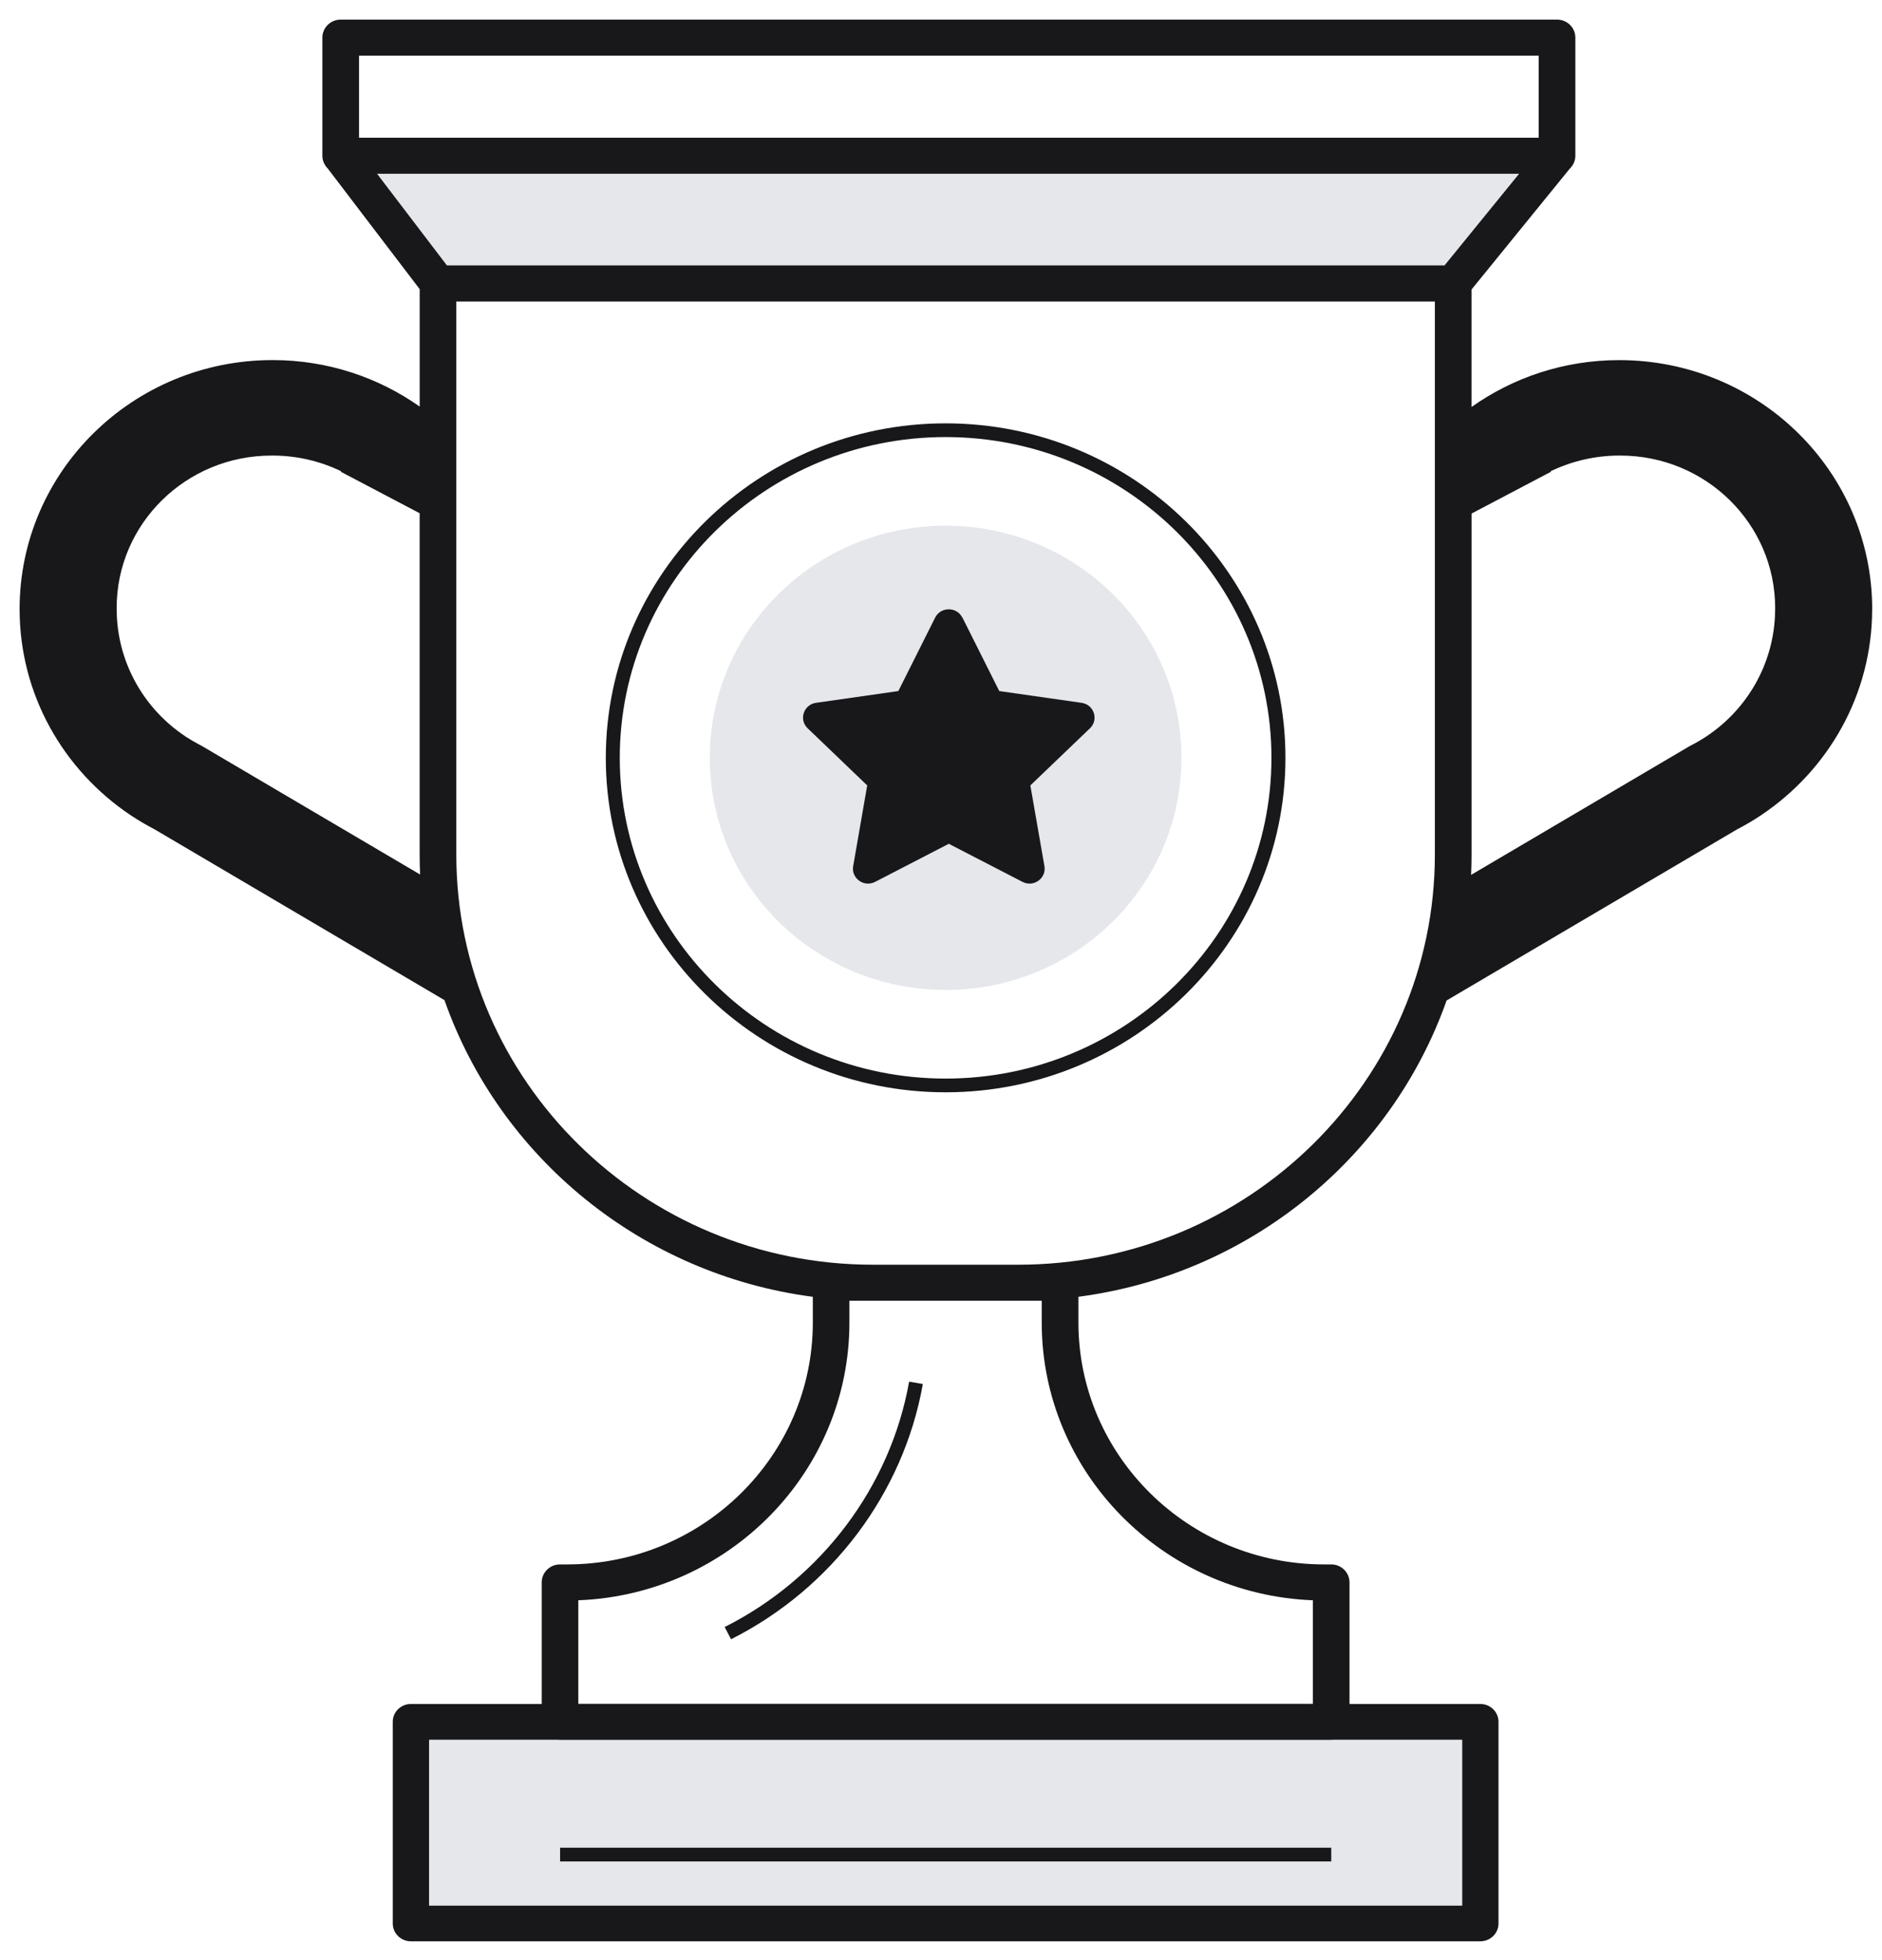 <svg xmlns="http://www.w3.org/2000/svg" width="48" height="50" viewBox="0 0 48 50" fill="none">
    <path d="M37.757 43.921H10.481V49.064H37.757V43.921Z" fill="#E5E7EB"/>
    <path d="M18.645 41.815L18.483 41.503C20.953 40.259 22.711 37.919 23.187 35.244L23.537 35.304C23.043 38.088 21.213 40.522 18.645 41.815Z" fill="#18181B"/>
    <path d="M37.064 7.231H11.171L8.69 3.973H39.712L37.064 7.231Z" fill="#E5E7EB"/>
    <path d="M47.75 15.538C47.75 12.03 44.861 9.186 41.297 9.186C39.891 9.186 38.591 9.63 37.531 10.382V7.385L40.036 4.303C40.123 4.219 40.179 4.103 40.179 3.973V0.96C40.179 0.706 39.97 0.5 39.712 0.5H8.69C8.431 0.5 8.222 0.706 8.222 0.96V3.973C8.222 4.098 8.273 4.21 8.355 4.293L10.704 7.376V10.371C9.647 9.625 8.352 9.185 6.952 9.185C3.389 9.185 0.5 12.029 0.5 15.537C0.5 17.724 1.623 19.652 3.332 20.795L3.335 20.797C3.53 20.927 3.735 21.047 3.945 21.157L11.336 25.512C12.741 29.511 16.353 32.506 20.731 33.08V33.736C20.731 37.138 17.92 39.906 14.464 39.906H14.284C14.025 39.906 13.816 40.111 13.816 40.366V43.466H10.48C10.225 43.466 10.017 43.669 10.017 43.922V49.065C10.017 49.316 10.224 49.52 10.48 49.52H37.756C38.011 49.52 38.219 49.317 38.219 49.065V43.922C38.219 43.67 38.012 43.466 37.756 43.466H34.419V40.366C34.419 40.112 34.211 39.906 33.952 39.906H33.772C30.316 39.906 27.505 37.138 27.505 33.736V33.079C31.879 32.505 35.486 29.515 36.895 25.521L44.304 21.156C44.515 21.046 44.719 20.927 44.914 20.796L44.917 20.794C46.626 19.65 47.749 17.722 47.749 15.535L47.75 15.538ZM37.294 48.611H10.943V44.378H14.241C14.255 44.379 14.269 44.382 14.285 44.382H33.953C33.968 44.382 33.982 44.379 33.997 44.378H37.294V48.611H37.294ZM9.157 1.42H39.244V3.513H9.157V1.42ZM5.159 19.034L5.1 19.003C4.974 18.937 4.856 18.868 4.747 18.797L4.722 18.78C3.677 18.082 3.037 16.946 2.98 15.714C2.98 15.698 2.98 15.681 2.979 15.665C2.978 15.623 2.975 15.58 2.975 15.537C2.975 15.532 2.975 15.528 2.975 15.523C2.975 15.518 2.975 15.514 2.975 15.509C2.975 13.362 4.743 11.621 6.924 11.621C6.929 11.621 6.933 11.621 6.938 11.621C6.943 11.621 6.947 11.621 6.952 11.621C7.562 11.621 8.157 11.759 8.697 12.019L8.701 12.038L10.703 13.092V21.8C10.703 21.971 10.707 22.139 10.715 22.308L5.158 19.034H5.159ZM33.485 40.821V43.462H14.75V40.821C18.589 40.672 21.664 37.551 21.664 33.736V33.18H26.569V33.736C26.569 37.551 29.645 40.672 33.484 40.821H33.485ZM36.596 21.799C36.596 27.568 31.829 32.261 25.969 32.261H22.264C16.405 32.261 11.638 27.568 11.638 21.799V7.691H36.596V21.8V21.799ZM36.844 6.77H11.398L9.617 4.433H38.744L36.843 6.77H36.844ZM45.275 15.537C45.275 15.58 45.272 15.623 45.271 15.665C45.271 15.681 45.271 15.698 45.27 15.714C45.213 16.946 44.572 18.082 43.528 18.78L43.503 18.797C43.394 18.868 43.276 18.938 43.15 19.003L43.091 19.034L37.52 22.317C37.528 22.145 37.532 21.973 37.532 21.8V13.1L39.549 12.038L39.553 12.019C40.093 11.76 40.69 11.621 41.297 11.621C41.303 11.621 41.307 11.621 41.312 11.621C41.317 11.621 41.321 11.621 41.326 11.621C43.507 11.621 45.275 13.362 45.275 15.509C45.275 15.514 45.275 15.518 45.275 15.523C45.275 15.528 45.275 15.532 45.275 15.537Z" fill="#18181B"/>
    <path d="M33.953 47.132H14.285V47.483H33.953V47.132Z" fill="#18181B"/>
    <path d="M24.118 27.863C19.339 27.863 15.451 24.035 15.451 19.331C15.451 14.627 19.339 10.799 24.118 10.799C28.897 10.799 32.785 14.626 32.785 19.331C32.785 24.036 28.897 27.863 24.118 27.863ZM24.118 11.149C19.535 11.149 15.807 14.819 15.807 19.331C15.807 23.842 19.535 27.513 24.118 27.513C28.701 27.513 32.428 23.842 32.428 19.331C32.428 14.819 28.7 11.149 24.118 11.149Z" fill="#18181B"/>
    <path d="M24.118 25.252C27.44 25.252 30.133 22.601 30.133 19.331C30.133 16.061 27.44 13.41 24.118 13.41C20.796 13.41 18.103 16.061 18.103 19.331C18.103 22.601 20.796 25.252 24.118 25.252Z" fill="#E5E7EB"/>
    <path d="M24.547 15.754L25.486 17.628L27.586 17.928C27.902 17.973 28.029 18.356 27.8 18.577L26.279 20.035L26.638 22.094C26.692 22.405 26.362 22.641 26.078 22.495L24.199 21.524L22.32 22.495C22.037 22.642 21.706 22.406 21.76 22.094L22.118 20.035L20.598 18.577C20.369 18.357 20.496 17.974 20.812 17.928L22.912 17.628L23.851 15.754C23.993 15.472 24.402 15.472 24.544 15.754H24.547Z" fill="#18181B"/>
</svg>